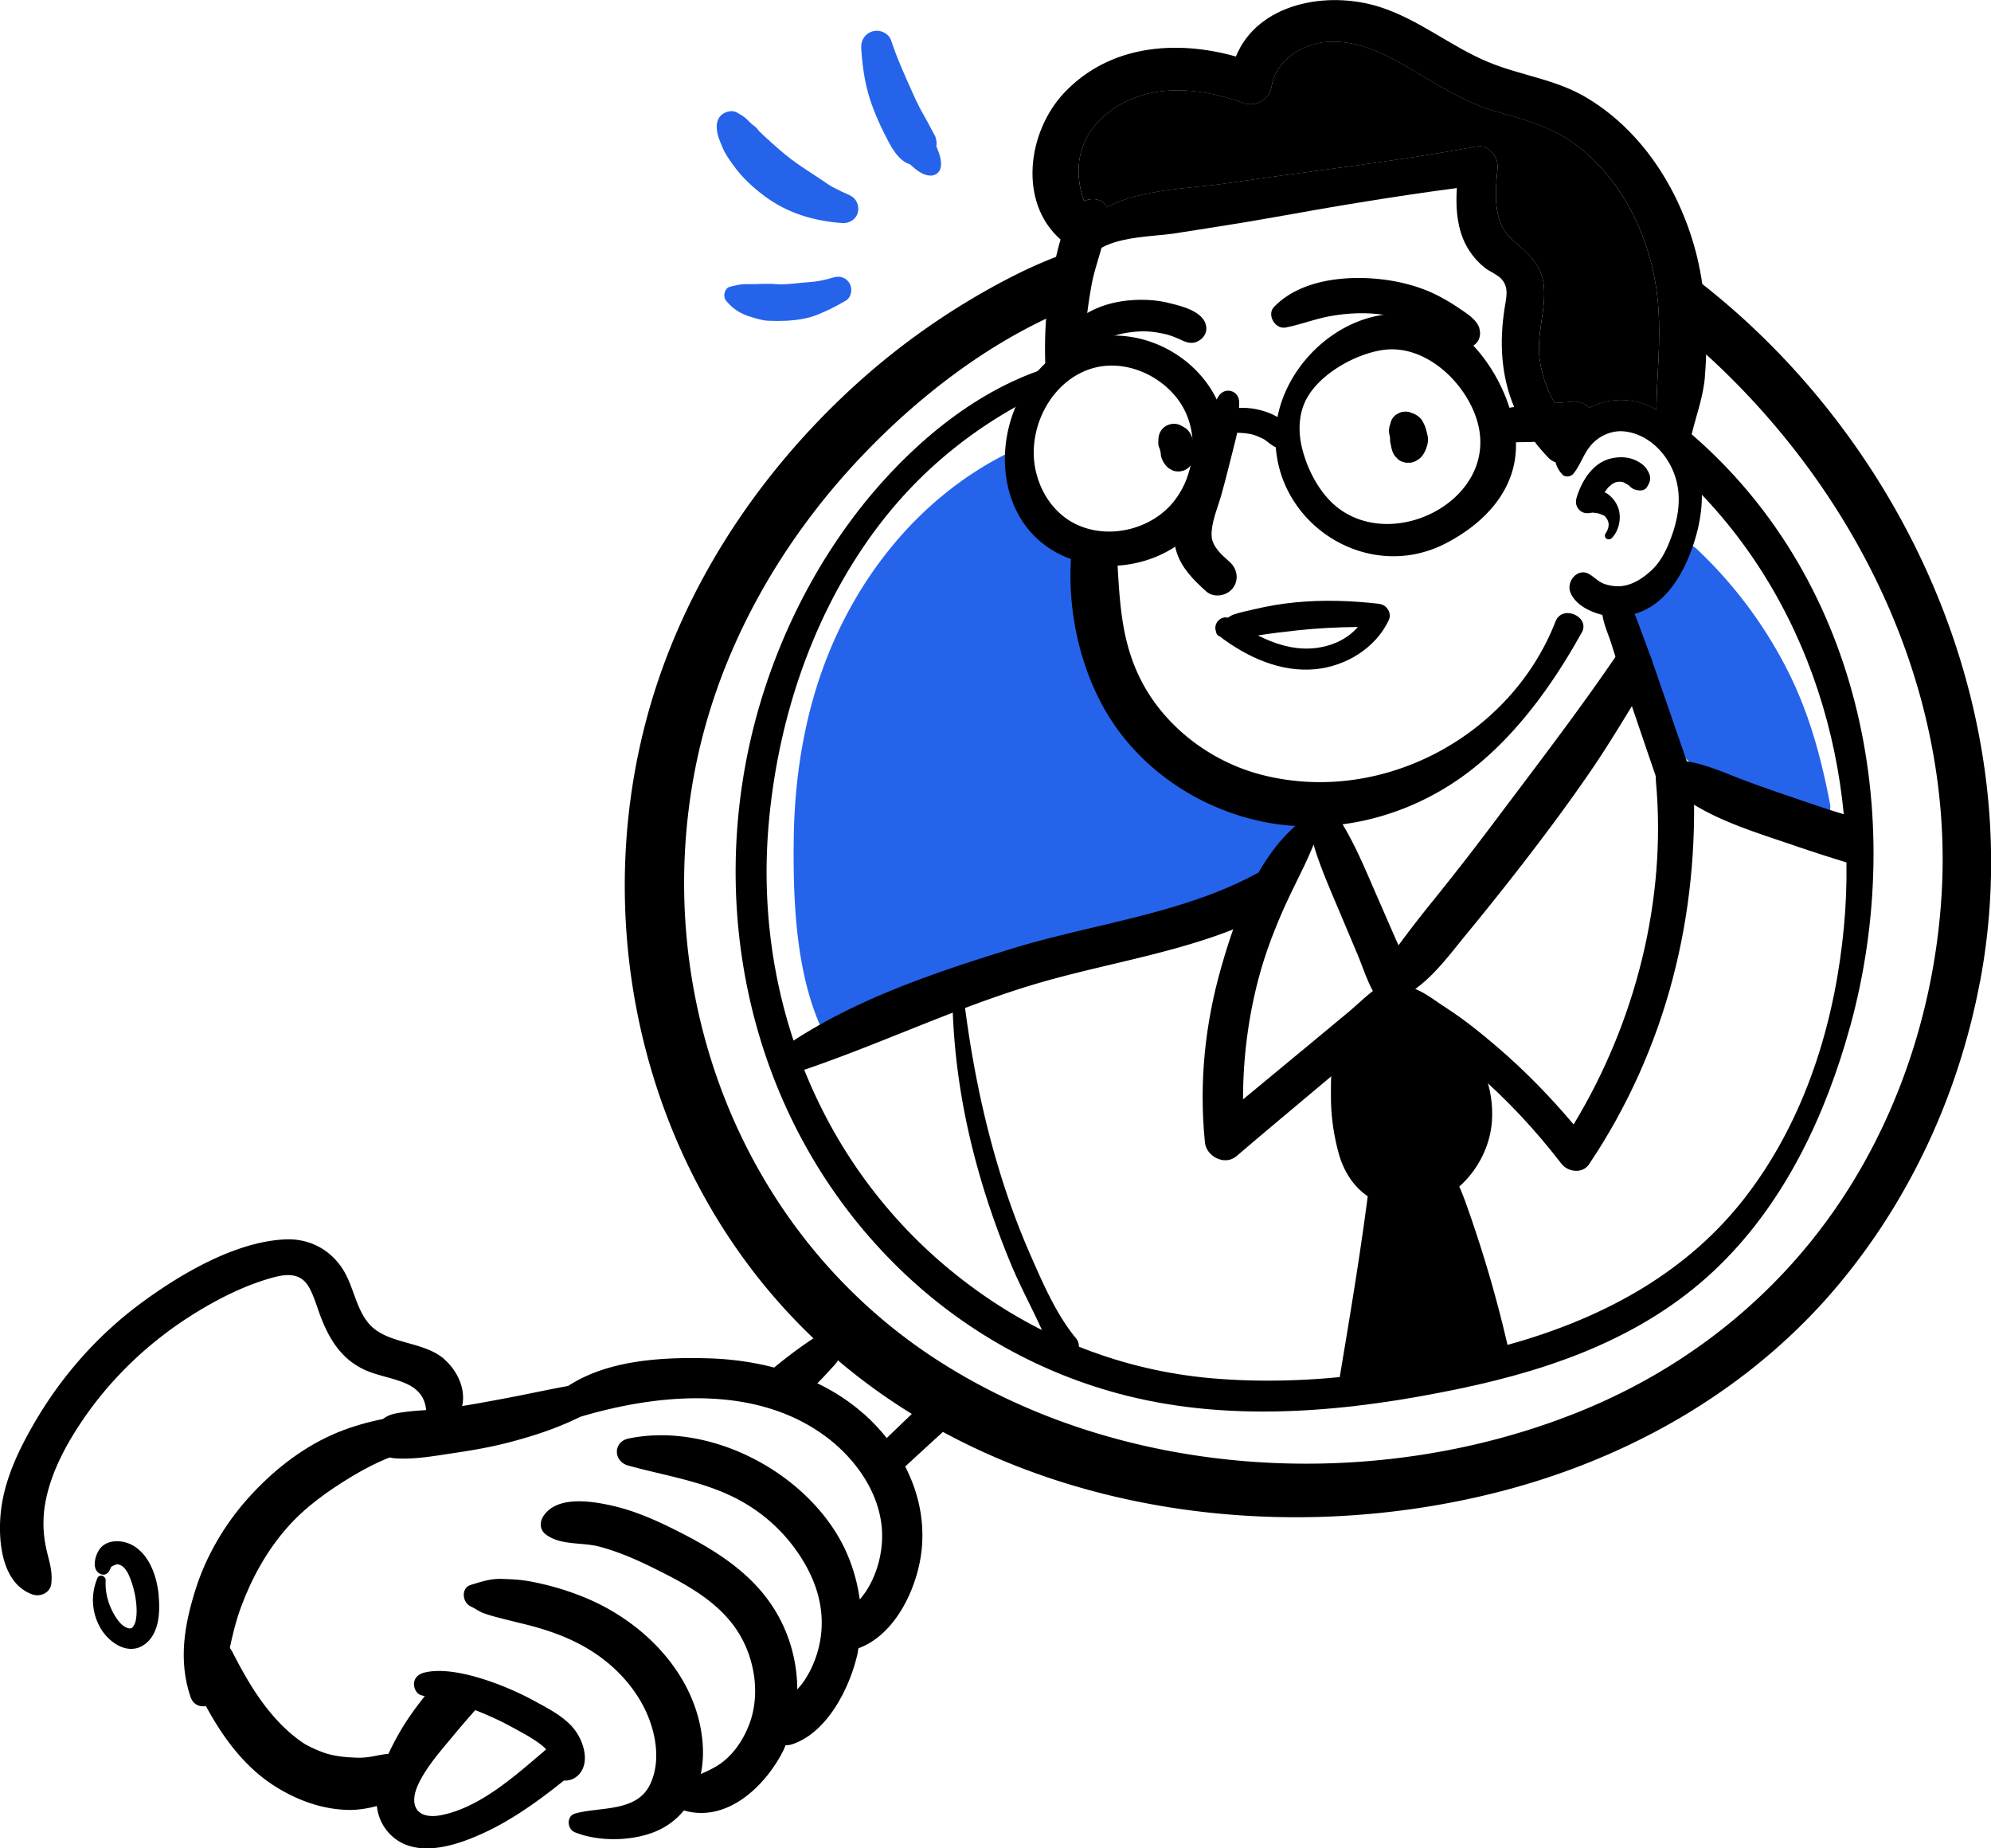 <svg id="prefix__Capa_2" data-name="Capa 2" xmlns="http://www.w3.org/2000/svg" viewBox="0 0 215.37 199.9"><defs><style>.prefix__cls-1{fill:#2563eb}</style></defs><g id="prefix___Layer_" data-name="&amp;lt;Layer&amp;gt;"><path class="prefix__cls-1" d="M139.4 88.58c-6.1-.54-12.56-3.84-16.47-8.56-4-4.82-5.14-10.54-5.92-16.49.56-.68.54-1.94-.1-2.6-1.26-1.28-2.5-2.58-3.74-3.86 0-.38-.12-.76-.42-.98-.56-.42-.82-.56-1.48-.8-.38-1.24-.44-2.54-.02-3.86.4-1.3-.78-3.14-2.32-2.38-9.58 4.8-16.51 13.58-20.05 23.61-2.04 5.8-2.94 11.94-3.02 18.07-.08 6.42.2 13.91 2.74 19.91.6 1.42 2.26 1.32 2.98.36.5.38 1.18.56 1.98.28 8.06-2.92 16.15-5.8 24.11-9 2.14-.86 4.3-1.74 6.44-2.62 2.96-.78 5.92-1.48 8.9-2.06 1.28-.24 1.82-1.16 1.82-2.08.22-.1.46-.18.68-.28 1.9-.76 3.16-2.34 4.64-3.72.96-.88.84-2.82-.74-2.96zM193.1 71.99a47.742 47.742 0 00-9.54-12.6c-1.12-1.08-2.82-.08-3.08 1.22-.3 1.5-1.64 2.44-3.1 2.56-1.36.12-1.78 1.28-1.5 2.3-.14 3.02.68 6.02 1.68 8.76.92 2.52 2.2 4.94 3.98 6.94 1.66 1.86 3.68 3.48 6.08 4.28 2.24.76 5.54.6 6.98 2.82.98 1.54 3.72.5 3.36-1.32-1-5.22-2.36-10.2-4.86-14.95z"/><path d="M119.83 23.01c0 1.28-.3 2.54-.68 3.8-.36 1.32-.82 2.64-1.06 3.94-.36 1.98-.64 3.98-.7 5.98-.02.24-.04.5-.04.74-.14.04-.28.08-.42.14-.88.36-1.66.84-2.36 1.48-.54.48-1.06.98-1.44 1.56l-.06-1.34c-.1-3 .06-6.02.64-8.92.26-1.34.56-2.98 1.02-4.5.46-1.44 1.08-2.8 2-3.76.14-.16.34-.28.54-.38.88-.42 2.1-.24 2.44.68.08.16.12.36.12.58zM171.09 68.42c-3.44 6.22-8.08 12.52-14.11 16.39-6.36 4.1-14.29 5.68-21.65 3.76-6.68-1.72-12.68-6.08-16.01-12.16-2.98-5.4-4.18-12.34-3.18-18.57.32.28.68.5 1.08.62 1.12.36 2.42.44 3.5-.1.38 5.08.22 10.16 2.56 14.91 2.58 5.3 7.78 9.22 13.49 10.6 12.96 3.16 26.73-4.4 31.49-16.65.74-1.9 3.8-.5 2.84 1.2zM183.65 57.24c-.76 3.12-2.42 6.9-5.36 8.54-.46.26-.96.46-1.46.62-1.02.3-2.1.4-3.14.18-.12-.02-.24-.04-.36-.08-1.36-.32-3-1.14-3.48-2.5-.4-1.14.8-2.58 2-1.94.58.32 1 .82 1.62 1.06.52.2 1.12.3 1.68.28 1.38-.04 2.64-.9 3.6-1.82 1.1-1.08 1.74-2.58 2.22-4.02.58-1.76.84-3.62.4-5.44-.64-2.68-2.82-5.14-5.64-5.46-1.24-.14-2.5.36-3.38 1.22-1 .98-1.3 2.28-2.14 3.34-.26.32-.84.44-1.16.14-.4-.4-.66-.88-.78-1.36-.18-.78-.02-1.6.32-2.38.16-.42.38-.82.62-1.2.16-.24.34-.48.54-.7a6.68 6.68 0 012.18-1.62c.5-.26 1-.46 1.5-.6 2.02-.52 4.04-.18 5.74.8 1.16.64 2.16 1.54 2.96 2.64.22.32.44.66.62 1 1.54 2.8 1.64 6.24.9 9.3z"/><path d="M152.93 106.5c-.34-1.71-1.26-3.35-1.96-4.95-.69-1.57-1.37-3.15-2.06-4.72-1.37-3.14-2.7-6.45-4.71-9.24-.87-1.2-3.08-.47-2.78 1.09.64 3.37 2.07 6.59 3.4 9.74.67 1.58 1.33 3.16 2 4.74.67 1.59 1.21 3.45 2.21 4.86 1.2 1.69 4.33.64 3.9-1.53zM182.78 83.25c-1.21-3.5-2.41-6.99-3.62-10.49-.63-1.84-1.32-3.66-1.99-5.48-.39-1.05-1.76-4.54-3.38-2.79-1.17 1.26.03 3.62.46 4.97.57 1.79 1.14 3.59 1.75 5.37 1.19 3.5 2.38 7 3.58 10.5.58 1.69 3.47 1.46 3.56-.41 0-.1 0-.2.01-.3a2.3 2.3 0 00-.37-1.37zM178.15 50.76c-.28-.43-.71-.73-1.17-.95-.87-.43-1.89-.44-2.82-.2-1.9.5-3.05 2.4-3.6 4.16-.15.49-.11.97.26 1.36.38.39.85.44 1.36.31-.29.08 0 .01.07 0 .28.02.45.05.63.08.58.2.65.25.72.31.15.18.2.24.24.31.07.13.14.3.16.45.05.37-.1.79-.31 1.08-.31.46.28.9.66.52.82-.82 1.09-2.29.66-3.36-.23-.58-.66-1.11-1.17-1.45-.09-.06-.18-.09-.27-.14.21-.3.32-.43.43-.56.29-.26.4-.33.51-.4.19-.1.26-.12.32-.14.24-.04.31-.04.38-.05.11.02.24.03.35.05.4.2.51.28.61.34.17.12.04.02-.04-.06.14.15.27.29.44.4.17.1.32.15.52.18.3.09.83.06 1.06-.31.13-.22.23-.38.3-.62.14-.5-.04-.9-.31-1.31zM131.71 43.41c-2.21-4.8-7.66-7.78-12.91-6.99-4.63.7-8.03 4.52-9.41 8.84-1.58 4.96-.51 10.87 3.98 13.94 4.45 3.04 10.85 2.52 14.92-.95 4.14-3.54 5.74-9.83 3.42-14.84zm-4.74 10.83c-2.37 2.95-6.79 4.09-10.28 2.59-2.57-1.1-4.24-3.58-4.73-6.3-.77-4.31 1.73-9.24 5.99-10.63 3.61-1.18 7.78.65 9.78 3.75 2.05 3.17 1.56 7.69-.76 10.58zM163.33 44.25c-.83-2.68-2.38-5.3-4.25-7.17-1.95-1.96-4.64-3.03-7.39-3.14-7.08-.28-13.61 6.25-13.72 13.24-.16 9.45 9.96 15.97 18.43 11.58 4.5-2.33 8.08-6.29 7.53-11.66-.1-.94-.3-1.89-.6-2.85zm-3.53 5.8c-1.76 5.69-10.04 8.81-15.13 4.83-1.95-1.53-3.29-4.16-3.85-6.53-.42-1.77-.33-3.72.56-5.31 1.5-2.67 5.25-4.76 8.21-5.19 4.64-.67 9.07 3.6 10.24 7.82.43 1.56.38 3.04-.03 4.37z"/><path d="M129.11 47.73c-.05-.17-.11-.34-.19-.5-.18-.42-.37-.68-.63-.89a5.355 5.355 0 00-.65-.37c-.53-.24-1.18-.15-1.65.19-.25.18-.43.42-.55.7-.11.27-.15.55-.12.85v-.4c-.02.34-.03.53-.02.7.02.26.07.35.15.53.08.29.1.41.11.53.03.55.39 1.2.85 1.56.13.08.26.15.39.23.2.09.41.13.63.12.14.02.29 0 .42-.05.22-.03.41-.12.59-.26.17-.1.33-.29.45-.45.34-.45.5-.94.44-1.51-.03-.32-.12-.65-.21-.96zM150.27 46.23c.03-.12.07-.23.1-.35-.05.18-.07.27-.1.35z"/><path d="M154.4 47.01c-.08-.35-.16-.71-.31-1.04-.09-.19-.18-.39-.3-.56-.23-.31-.52-.52-.87-.67l-.24-.09c-.27-.12-.56-.16-.86-.12-.22.02-.43.09-.61.21-.21.09-.38.23-.52.42-.17.21-.25.45-.31.71-.09.31-.18.6-.12.95.09.37.12.6.12.83v-.3c-.03.23-.02.46.05.67.11.65.24 1.03.48 1.32.11.11.22.23.33.34.18.16.39.26.62.3.14.06.29.08.44.06.23.02.45-.01.66-.1.17-.06.33-.16.48-.26.33-.22.5-.49.68-.83.05-.09.09-.19.13-.29.15-.39.26-.8.21-1.22-.01-.11-.03-.22-.06-.32zM131.17 47.56l-.17.17c.09-.03.15-.08.2-.14.02-.02-.02-.05-.04-.03z"/><path d="M133.35 48.76c.21-.85.46-1.69.58-2.56.12-.87.07-1.74.11-2.62.07-1.37-1.62-1.84-2.28-.64-.48.88-1.06 1.7-1.43 2.64-.36.93-.61 1.91-.91 2.86-.58 1.86-1.13 3.72-1.66 5.59-.54 1.92-1.12 3.82-.45 5.79.57 1.69 1.87 2.98 3.17 4.14.82.74 2.21.5 2.86-.33.72-.91.49-2.13-.33-2.86-.82-.73-1.91-1.65-1.95-2.84-.05-1.4.64-2.96 1.02-4.29.46-1.62.86-3.25 1.27-4.87zM184.43 40.69c-.18 2.22-.92 4.14-1.44 6.28-.08.32-.16.66-.24.98-.3 1.24-.58 2.46-.88 3.68-.52-1-1.04-1.92-1.62-2.76-.32-.46-.8-.88-1.2-1.28.06-1.3.1-2.3.12-3.28.04-.84.04-1.66.08-2.52.2-3.78.46-7.4-.18-11.18-.94-5.6-3.74-11.14-8.24-14.67-2.62-2.06-5.5-2.9-8.66-3.78s-5.8-2.44-8.6-4.12c-2.96-1.8-6.48-3.82-10.08-3.5-2.68.22-5.48 2-5.94 4.8-.24 1.5-1.74 2.28-3.14 1.78-4.86-1.78-10.72-2.22-14.89 1.36-2.98 2.56-3.42 6-2.26 9.28.22.64.5 1.26.84 1.88.06.14.14.26.22.4.74 1.3-.32 3.56-1.92 3-.1-.04-.22-.1-.32-.16-.5-.3-.96-.62-1.36-.98-4.56-4-3.62-11.62.42-15.89 4.9-5.16 12.08-5.72 18.55-3.9 2.34-5.74 9.82-7.18 15.55-5.36 4.26 1.36 7.66 4.26 11.74 5.96 3.62 1.5 7.42 1.86 10.82 3.96 6.1 3.72 10.08 10.24 11.76 17.05 1.02 4.24 1.22 8.64.86 12.98z"/><path d="M168.27 50c-.26-.08-.52-.24-.78-.5-.54-.56-1.04-1.14-1.48-1.72-.94-1.2-1.68-2.46-2.22-3.76-1.38-3.28-1.64-6.88-1.02-10.78.16-1 .46-2.1-.28-2.98-.42-.54-1.4-.9-1.92-1.34-1-.8-1.82-1.9-2.3-3.08-.7-1.72-.8-3.62-.68-5.5-6.56.86-13.04 1.94-19.57 3.12-3.68.66-7.36 1.22-11.06 1.8-2.04.3-5.58.3-7.82 1.54-.66.36-1.2.82-1.56 1.44-.28.48-1.24.56-1.24-.18 0-.36.02-.72.06-1.04.18-1.42.78-2.54 1.7-3.4.44-.46 1-.86 1.6-1.2 3.68-2.02 9.5-2.06 13-2.6 9.02-1.34 18.03-2.3 26.99-3.98 1.38-.26 2.42 1.14 2.3 2.38-.24 2.54-.56 5.74 1.52 7.62 1.7 1.56 3.28 2.64 3.5 5.16.22 2.6-.8 5.06-.48 7.68.2 1.74.78 3.42 1.64 4.9.46.78.98 1.48 1.58 2.14.14.14.26.28.4.42.36.38.56.82.62 1.26.24 1.5-1.14 3.04-2.5 2.6z"/><path d="M179.25 41.79c-.04.86-.04 1.68-.08 2.52-1.7-.98-3.72-1.32-5.74-.8-.5.14-1 .34-1.5.6-.28-.3-.66-.5-1.12-.62-.46-.12-.98-.02-1.46.02l-.94.06c-.08 0-.16 0-.24.02-.86-1.48-1.44-3.16-1.64-4.9-.32-2.62.7-5.08.48-7.68-.22-2.52-1.8-3.6-3.5-5.16-2.08-1.88-1.76-5.08-1.52-7.62.12-1.24-.92-2.64-2.3-2.38-8.96 1.68-17.97 2.64-26.99 3.98-3.5.54-9.32.58-13 2.6-.34-.92-1.56-1.1-2.44-.68-1.16-3.28-.72-6.72 2.26-9.28 4.18-3.58 10.04-3.14 14.89-1.36 1.4.5 2.9-.28 3.14-1.78.46-2.8 3.26-4.58 5.94-4.8 3.6-.32 7.12 1.7 10.08 3.5 2.8 1.68 5.44 3.24 8.6 4.12s6.04 1.72 8.66 3.78c4.5 3.54 7.3 9.08 8.24 14.67.64 3.78.38 7.4.18 11.18z"/><path d="M172.49 45.2c.14.88-.46 1.74-1.24 2.06-.16.06-.32.12-.48.14-.64.16-1.34.14-1.98.2-.06 0-.14 0-.2.02-.62.04-1.22.08-1.84.14-.24.02-.5.04-.74.02-.46.04-.92.02-1.38.04-.22 0-.44 0-.66.02-.58 0-1.14 0-1.7-.1-.78-.16-1.34-.72-1.46-1.5-.12-.74.4-1.56 1.08-1.8.46-.16.92-.26 1.4-.34.16-.04.34-.06.5-.08l.46-.06c.68-.1 1.36-.2 2.04-.26l1.88-.12c.08-.02.16-.02.24-.02l.94-.06c.48-.04 1-.14 1.46-.02.46.12.84.32 1.12.62.28.28.48.66.56 1.1zM139.72 46.3c-.31-.53-1.01-.89-1.52-1.19-.4-.23-.81-.42-1.25-.57-1.05-.35-2.12-.51-3.22-.39-1.93.22-4.05 1.5-3.84 3.7.05.47.47.84.94.84.5 0 .85-.34.96-.82-.03.11.08-.14.09-.18.22-.24.32-.32.43-.41.07-.05.14-.1.22-.15.16-.08.3-.14.45-.19.07-.02.14-.05.21-.07.23-.04.4-.06.58-.07.72.02 1.09.07 1.46.14.08.02.16.03.24.05.27.08.44.14.6.21.17.07.35.15.51.23.07.04.15.08.22.12.41.31.82.66 1.23.84.54.23 1.28.07 1.63-.42.38-.53.36-1.13.03-1.68zM149.26 65.31c-3.06-.35-6.1-.46-9.18-.16-1.5.15-2.97.4-4.44.75-.73.17-1.5.32-2.21.57-.23.08-.41.21-.61.33-.83-.2-1.57.67-1.3 1.43.02.26.16.52.41.59 3.02 2.29 6.63 3.92 10.39 3.55 3.28-.33 6.49-2.28 7.91-5.31.34-.72-.19-1.64-.98-1.73zm-7.43 4.82c-2 .12-3.96-.49-5.76-1.41 1.44-.22 2.82-.39 4.2-.54 2.18-.24 4.4-.35 6.61-.37-1.23 1.43-3.1 2.2-5.06 2.32zM150.69 105.85c-1.84.72-3.38 2.41-4.89 3.66-1.62 1.34-3.24 2.68-4.86 4.03-2.16 1.79-4.32 3.57-6.48 5.36 0-4.43.56-8.88 1.7-13.15.74-2.78 1.78-5.46 2.97-8.07 1.22-2.67 2.7-5.22 3.56-8.03.27-.89-.64-1.79-1.49-1.18-4.96 3.55-7.49 10.49-9.1 16.15-1.77 6.19-2.41 12.53-1.76 18.94.15 1.52 2.15 2.55 3.4 1.49 3.2-2.74 6.44-5.43 9.66-8.14 1.53-1.28 3.05-2.57 4.58-3.85 1.56-1.31 3.73-2.62 4.81-4.36.9-1.45-.26-3.56-2.09-2.84z"/><path d="M183.17 83.99c-.12-2.61-4.29-2.16-4.05.47 1.19 12.86-2.22 26.13-8.9 37.15-2.52-2.99-5.25-5.79-8.22-8.34-1.8-1.54-3.66-3.05-5.66-4.33-1.6-1.02-3.5-2.72-5.45-2.2-.41.11-.76.69-.66 1.1.42 1.86 2.51 2.74 3.95 3.83 1.8 1.37 3.61 2.72 5.32 4.2 3.48 3 6.61 6.36 9.41 10 .69.89 2.27 1.1 2.97.06 8.38-12.48 11.99-27 11.29-41.94z"/><path d="M175.05 70.6c-4.2 6.18-8.8 12.16-13.29 18.14-2.22 2.96-4.49 5.88-6.81 8.75-1.16 1.44-2.3 2.89-3.4 4.38-.98 1.33-2.33 3.06-2.44 4.75-.05.78.57 1.71 1.48 1.52 3.19-.69 5.96-4.59 7.93-6.98a323.9 323.9 0 007.11-8.94c2.25-2.94 4.44-5.91 6.53-8.97 2.22-3.25 4.18-6.64 6.27-9.97 1.45-2.3-1.8-5-3.38-2.68zM163.39 146.86c-.16.06-.34.12-.5.18-3.7 1.3-7.48 2.3-11.28 3.18-1.84.42-3.7.78-5.56 1.1-.52.08-1.04.16-1.56.22 1.22-7.4 2.5-14.73 3.46-22.17-1.62-1.08-2.66-2.84-3.16-4.7-.56-2.06-.84-4.2-.82-6.34 0-1.28-.02-2.6.3-3.82.14-.52.34-.9.6-1.3.06-.34.16-.66.36-.98 1.22-1.84 2.96-3.52 5.18-3.98 2.38-.5 4.56.66 6.26 2.22 3.02 2.76 4.96 6.5 4.72 10.66-.14 2.68-1.48 5.38-3.54 7.2.48 1.04.84 2.16 1.22 3.22.96 2.8 1.86 5.66 2.64 8.52.62 2.26 1.18 4.52 1.68 6.8zM200.74 93.58c-2.3-.7-4.58-1.42-6.84-2.2-4.62-1.58-10.44-3.26-13.85-6.88-.96-.98.28-2.36 1.36-2.28 2.64.16 5.02 1.34 7.46 2.24 2.58.96 5.2 1.84 7.82 2.72 1.16.4 2.36.76 3.54 1.12.04.9.12 1.8.22 2.7l.3 2.58zM135.84 94.53c-8.12 4.35-17.68 5.39-26.41 8.08-8.76 2.7-17.94 5.8-25.43 11.19-1.34.96-.14 2.92 1.34 2.45 8.85-2.85 17.21-6.95 26.13-9.67 8.6-2.62 17.96-3.69 25.99-7.91 2.52-1.32.9-5.5-1.62-4.15zM160.04 35.55c-.27-.98-1.39-1.65-2.19-2.2-.85-.58-1.75-1.11-2.68-1.56-1.8-.86-3.83-1.37-5.81-1.59-3.86-.43-8.71.06-11.54 2.99-.82.85.11 2.44 1.24 2.23 1.65-.31 3.2-.94 4.85-1.23 1.66-.3 3.38-.4 5.06-.23 1.65.17 3.23.58 4.77 1.19.77.3 1.52.65 2.24 1.06.8.47 1.52 1.25 2.47 1.34 1.18.11 1.88-.92 1.58-2zM126.37 32.75c-1.38-.33-2.85-.39-4.26-.26-1.39.13-2.78.48-4.02 1.11-.65.34-1.35.7-1.92 1.17-.59.49-.96 1.29-1.33 1.97-.4.75.52 1.63 1.26 1.3.51-.23 1.07-.3 1.57-.52.55-.25 1.01-.55 1.63-.79 1.14-.44 2.04-.69 3.2-.82 1.13-.13 2.04-.09 3.2.15.56.11.92.22 1.51.46.77.31 1.46.81 2.32.41.61-.28 1.04-.89.95-1.58-.21-1.69-2.72-2.26-4.12-2.6zM61.91 186.76c-1.18-1.29-2.76-2.06-4.27-2.89-2.82-1.53-8.43-3.8-11.73-2.98-.56.14-1.03.48-1.12 1.09-.07.51.23 1.21.77 1.36 1.26.35 4.7 1.15 5.92 1.64 1.31.52 2.59 1.09 3.83 1.77 1.19.65 2.18 1.16 3.16 1.9.44.34.72.62.84.91.01.02.07.17.09.23 0 .05.03.19.04.27-.06.43-.03.72 0 1 .25 1.62 2.08 1.97 3.14.9 1.36-1.39.47-3.94-.67-5.18z"/><path d="M93.44 152.92c-4.63-4.11-10.9-5.87-16.98-6.02-4.96-.13-10.73.21-15 2.99-2.5.46-4.97 1.01-7.49 1.47-1.83.34-3.66.68-5.51.93-1.9.25-3.9.21-5.77.6-1.18.25-2.13 1.1-2.13 2.38 0 1.14.84 2.34 2.07 2.44 2.09.17 4.32-.24 6.39-.55 1.98-.29 3.96-.63 5.9-1.13 2.76-.71 5.37-1.57 7.85-2.8 8.7-2.59 19.27-3.47 26.8 2.32 3.28 2.53 5.92 6.44 5.85 10.72-.03 1.96-.59 3.97-1.62 5.64-.24.38-.51.74-.8 1.08-.28-2.08-.91-4.12-1.85-5.96-4.07-7.89-14.41-13.27-23.16-11.45-1.7.35-1.65 2.48-.04 2.92 3.75 1.04 7.65 1.62 11.19 3.31 3.17 1.52 5.79 3.85 7.64 6.84 1.76 2.84 2.57 5.98 1.84 9.28-.31 1.41-.9 2.82-1.74 4.01-.2.28-.42.53-.64.77 0-2.35-.52-4.71-1.48-6.81-2.22-4.89-6.44-7.74-11.07-10.11-2.36-1.21-4.79-2.33-7.39-2.93-2.24-.51-6.04-1.15-7.52 1.11-.41.62-.41 1.45.22 1.95 1.59 1.25 3.95.85 5.84 1.35 2.02.54 3.95 1.37 5.82 2.3 3.5 1.73 7.21 3.68 9.3 7.13 1.73 2.86 2.29 6.68 1.07 9.83-.55 1.42-1.39 2.76-2.54 3.77-.8.7-1.73 1.15-2.68 1.56.21-1.04.28-2.14.2-3.25-.52-7.22-6.11-13.03-12.52-15.74-1.99-.84-4.14-1.48-6.27-1.86-.98-.18-1.99-.22-2.98-.25-1.25-.03-2.14.3-3.29.64-1.11.33-.96 1.9-.04 2.33.5.23.9.56 1.44.75.43.15.86.28 1.3.4.97.25 1.94.49 2.91.73 1.87.45 3.69 1.02 5.43 1.85 3.07 1.45 5.71 3.71 7.39 6.67 1.45 2.55 2.28 6.16.91 8.92-1.48 2.97-5.44 2.33-8.1 3.09-.93.27-.85 1.67-.03 2.01 2.68 1.1 6.61 1 9.23-.29a7.854 7.854 0 002.59-2.06c4.64 1.35 8.74-2.57 10.7-6.37.12-.22.2-.46.3-.69.23.01.46-.01.69-.09 3.82-1.25 6.23-6.08 7.07-9.71.05-.22.08-.45.12-.68 4.12-1.49 6.51-6.82 6.86-10.89.49-5.61-2.17-10.81-6.3-14.48z"/><path d="M90.38 147.5a56.474 56.474 0 01-3.74 3.84c-1.42-.94-2.94-1.7-4.46-2.12 1.82-1.58 3.68-3.06 5.66-4.38 1.68-1.12 3.96 1.04 2.54 2.66zM62.83 191.08c-3.5 2.88-7.16 5.78-11.38 7.54-2.92 1.24-6.98 2.3-9.42-.42-2.72-3.06-.6-7.64 1.08-10.64.96-1.7 2.12-3.26 3.36-4.76.4.08.82.14 1.22.14a23.8 23.8 0 002.06-.16c.14-.02.28-.02.42-.06.88.3 1.76.5 2.66.68a97.75 97.75 0 00-3.8 4.32c-1.32 1.6-2.82 3.26-3.74 5.16-1.16 2.4-.18 3.96 2.48 3.42 4.12-.82 7.88-4.18 10.98-6.82l1.8-1.56c.56.68 1.04 1.4 1.44 2.16.22.4.5.74.84 1zM101.87 154.98c-2.44 2.22-4.86 4.46-7.28 6.72-.24-1.24-.78-2.44-1.44-3.54 2.18-2.06 4.34-4.14 6.5-6.22 1.72-1.64 4 1.42 2.22 3.04z"/><path d="M43.13 189.67c-.43.06-.92-.02-1.4.04-.49.06-.96.16-1.44.25-1.09.19-1.54.15-2.6.09a12.502 12.502 0 01-2.05-.31c-.06-.02-.35-.1-.41-.12-.49-.17-.97-.36-1.44-.58-.23-.11-.46-.23-.69-.35l-.27-.15c.16.09.16.08-.01-.02-3.44-2.33-5.71-5.99-7.64-9.78-.63-1.24-1.95-2.01-3.34-1.47-1.25.49-2.04 2.06-1.47 3.34 2.18 4.86 4.92 9.86 9.6 12.72 2.27 1.39 4.85 2.32 7.53 2.41 1.38.05 2.76-.22 4.06-.67.68-.24 1.3-.59 1.87-1.03.64-.49.84-.99 1.23-1.63.69-1.16.08-2.95-1.51-2.72z"/><path d="M46.45 152.81c-3.58.26-7.25.9-10.54 2.37-3.48 1.56-6.55 4.03-9.08 6.86-2.54 2.84-4.55 6.26-5.69 9.9-1.21 3.85-1.85 7.67-.54 11.56.58 1.73 2.82 1.1 3.2-.37.79-3.1 1.16-6.34 2.28-9.35 1.15-3.09 2.73-5.97 4.89-8.46 2.03-2.34 4.51-4.08 7.14-5.67 2.71-1.63 5.61-2.86 8.75-3.31 2.28-.33 1.88-3.7-.41-3.54z"/><path d="M48.06 146.99c-2.28-1.97-6.08-1.58-8.06-3.73-1.49-1.62-1.74-4.17-2.93-6.01-1.37-2.13-3.62-3.31-6.16-3.21-5.48.22-11.52 3.82-15.81 7.01-4.63 3.45-8.5 7.87-11.39 12.85-1.77 3.05-3.34 6.36-3.65 9.92-.26 2.98.17 7.43 3.42 8.61.88.32 1.96-.16 2.07-1.17.17-1.55-.34-2.64-.62-4.13a12.5 12.5 0 01.04-4.95c.62-3.02 2.15-5.89 3.86-8.43 3.29-4.9 7.67-8.97 12.72-12.01 2.47-1.49 5.24-2.84 8.03-3.59 1.56-.42 3-.45 3.86 1.09.56 1.01.87 2.2 1.29 3.27.91 2.32 2.11 4.29 4.39 5.48 2.69 1.41 6.85.98 7 4.8.06 1.57 2.13 1.9 3.04.87 1.79-2.05.78-5.03-1.11-6.66z"/><path d="M17.16 172.47c-.2-1.98-.99-4.34-2.84-5.36-1.02-.56-2.61-.66-3.44.3-.59.67-1.09 2.44.07 2.85.29.1.54.02.74-.19.16-.17.23-.42.32-.57.09-.13.19-.14.39-.23.22-.1.3-.11.42-.07a1.288 1.288 0 01.75.54c.09.11.17.23.24.35.06.11.24.51.33.76.23.62.4 1.26.51 1.91.1.63.16 1.28.11 1.92-.01.14-.03.29-.05.43 0 .04-.07.33-.03.19-.03.12-.08.23-.12.35-.18.33-.26.42-.39.45-.15.04-.33 0-.5-.08-.49-.22-.84-.66-1.13-1.1-.76-1.16-1.19-2.6-1.11-3.98.03-.51-.68-.77-.9-.25-.73 1.76-.62 3.71.33 5.37.94 1.63 3.1 3.11 4.88 1.71 1.52-1.2 1.59-3.53 1.41-5.29zM214.17 106.2c-2.38 12.66-8.08 24.69-16.67 34.33-9.26 10.34-21.67 17.25-35.03 20.73-25.31 6.58-55.08 1.94-74.49-16.53-19.35-18.41-25.33-47.82-16.23-72.71 4.42-12.1 12.18-22.83 21.81-31.31a78.24 78.24 0 0115.73-10.7c2.34-1.2 4.78-2.26 7.28-3.04a54.06 54.06 0 00-1.3 6.14l-.06.44c-8.42 3.54-16.05 9.5-22.15 15.95-9 9.52-15.61 21.41-17.99 34.33-4.44 24.09 5.14 49.22 25.73 62.88 20.27 13.41 48.12 14.95 70.39 5.82 11.64-4.78 21.47-12.72 28.33-23.27 6.46-9.94 10.02-21.71 10.56-33.53 1-22.89-10.52-44.76-27.75-59.36 0-1.28.02-2.56.04-3.84.02-.98.1-2.02.14-3.06 2.44 1.82 4.76 3.76 6.98 5.84 19.07 17.89 29.61 44.86 24.69 70.89z"/><path d="M200.11 111.09c-2.6 9.4-6.94 18.73-14.05 25.71-7.66 7.54-17.69 11.2-28.15 13.38-11.74 2.46-24.29 3.72-36.07.76-9.24-2.32-17.69-7.08-24.45-13.63-15.27-14.77-20.81-36.57-16.29-56.9 2.16-9.7 6.64-19.13 13.09-26.85 5.24-6.24 12.28-12 20.39-14.15-.04.74-.12 1.52-.18 2.3-8.3 3.74-15.13 9.08-20.45 16.63-6.4 9.08-9.9 20.07-10.82 31.01-1.6 19.13 6.06 38.03 21.85 49.72 7.58 5.64 16.43 9.12 25.95 9.98 11 .98 22.71-.8 33.27-3.92 9.66-2.84 18.37-7.64 24.53-15.57 6.16-7.94 9.38-17.73 10.54-27.53 2.24-18.47-3.5-37.67-17.23-50.56.06-1.74.1-3.46.12-5.2 19.01 15.77 24.29 41.84 17.95 64.84z"/><path d="M116.34 144.67c-2.08-2.53-3.53-5.88-4.84-8.86a81.593 81.593 0 01-3.48-9.49c-1.95-6.44-3.2-13.22-3.94-19.9-.08-.71-1.07-.55-1.07.12-.02 6.92.98 13.57 2.87 20.24.95 3.36 2.12 6.64 3.45 9.87 1.32 3.2 3.13 6.25 4.33 9.49.8 2.15 4.11.26 2.69-1.47z"/><g><path class="prefix__cls-1" d="M101.29 15.85c.05-.36.02-.73-.12-1.1-.17-.31-.26-.47-.29-.53-.32-.61-.62-1.19-.94-1.74-.04-.07-.46-.84-.24-.42-.1-.2-.21-.39-.31-.59-.23-.46-.45-.92-.66-1.4-.83-1.86-1.69-3.74-2.33-5.68-.26-.79-1.2-1.22-1.97-1.01-.84.22-1.32.96-1.27 1.82.13 2.25.48 4.43 1.3 6.54.37.96.79 1.9 1.25 2.81.59 1.16 1.39 2.82 2.72 3.22.62.55 1.3 1.15 2.12 1.22.59.05 1.12-.31 1.22-.92.12-.75-.18-1.5-.47-2.22zM91.92 21.11c-.6-.25-1.19-.53-1.77-.84-.07-.04-.17-.09-.21-.11-.1-.06-.19-.12-.29-.18-.28-.18-.55-.38-.83-.56-1.06-.71-2.14-1.38-3.16-2.14-1.02-.76-1.96-1.63-2.91-2.49-.23-.21-.45-.42-.67-.64-.18-.28-.42-.49-.65-.64-.31-.26-.45-.42-.6-.57-.33-.34-.73-.55-1.13-.78-.46-.27-1.14-.11-1.54.18-.48.35-.65.87-.63 1.45.02.79.33 1.43.62 2.15.3.73.8 1.42 1.27 2.06.9 1.23 2.04 2.28 3.26 3.19 2.47 1.85 5.33 2.71 8.39 2.93.78.06 1.51-.35 1.72-1.14.19-.74-.15-1.56-.89-1.86zM90.14 30.01c-.87.27-1.75.45-2.67.51-.95.06-1.89.21-2.85.23h-.28c-.36-.01-.62-.04-.88-.05-.3-.01-.6 0-.9 0-.07 0-.72.01-.49.02-.47 0-1.02.02-1.39.01-.58-.01-1.15.15-1.71.28-.61.15-.8 1.05-.44 1.5.77.94 1.64 1.46 2.74 1.78.59.17 1.2.37 1.82.4.66.03 1.33.03 1.99 0 1.15-.07 2.29-.23 3.36-.66 1.06-.43 2.09-.94 3.07-1.53.6-.36.72-1.27.4-1.84-.37-.64-1.06-.87-1.76-.65z"/></g></g></svg>